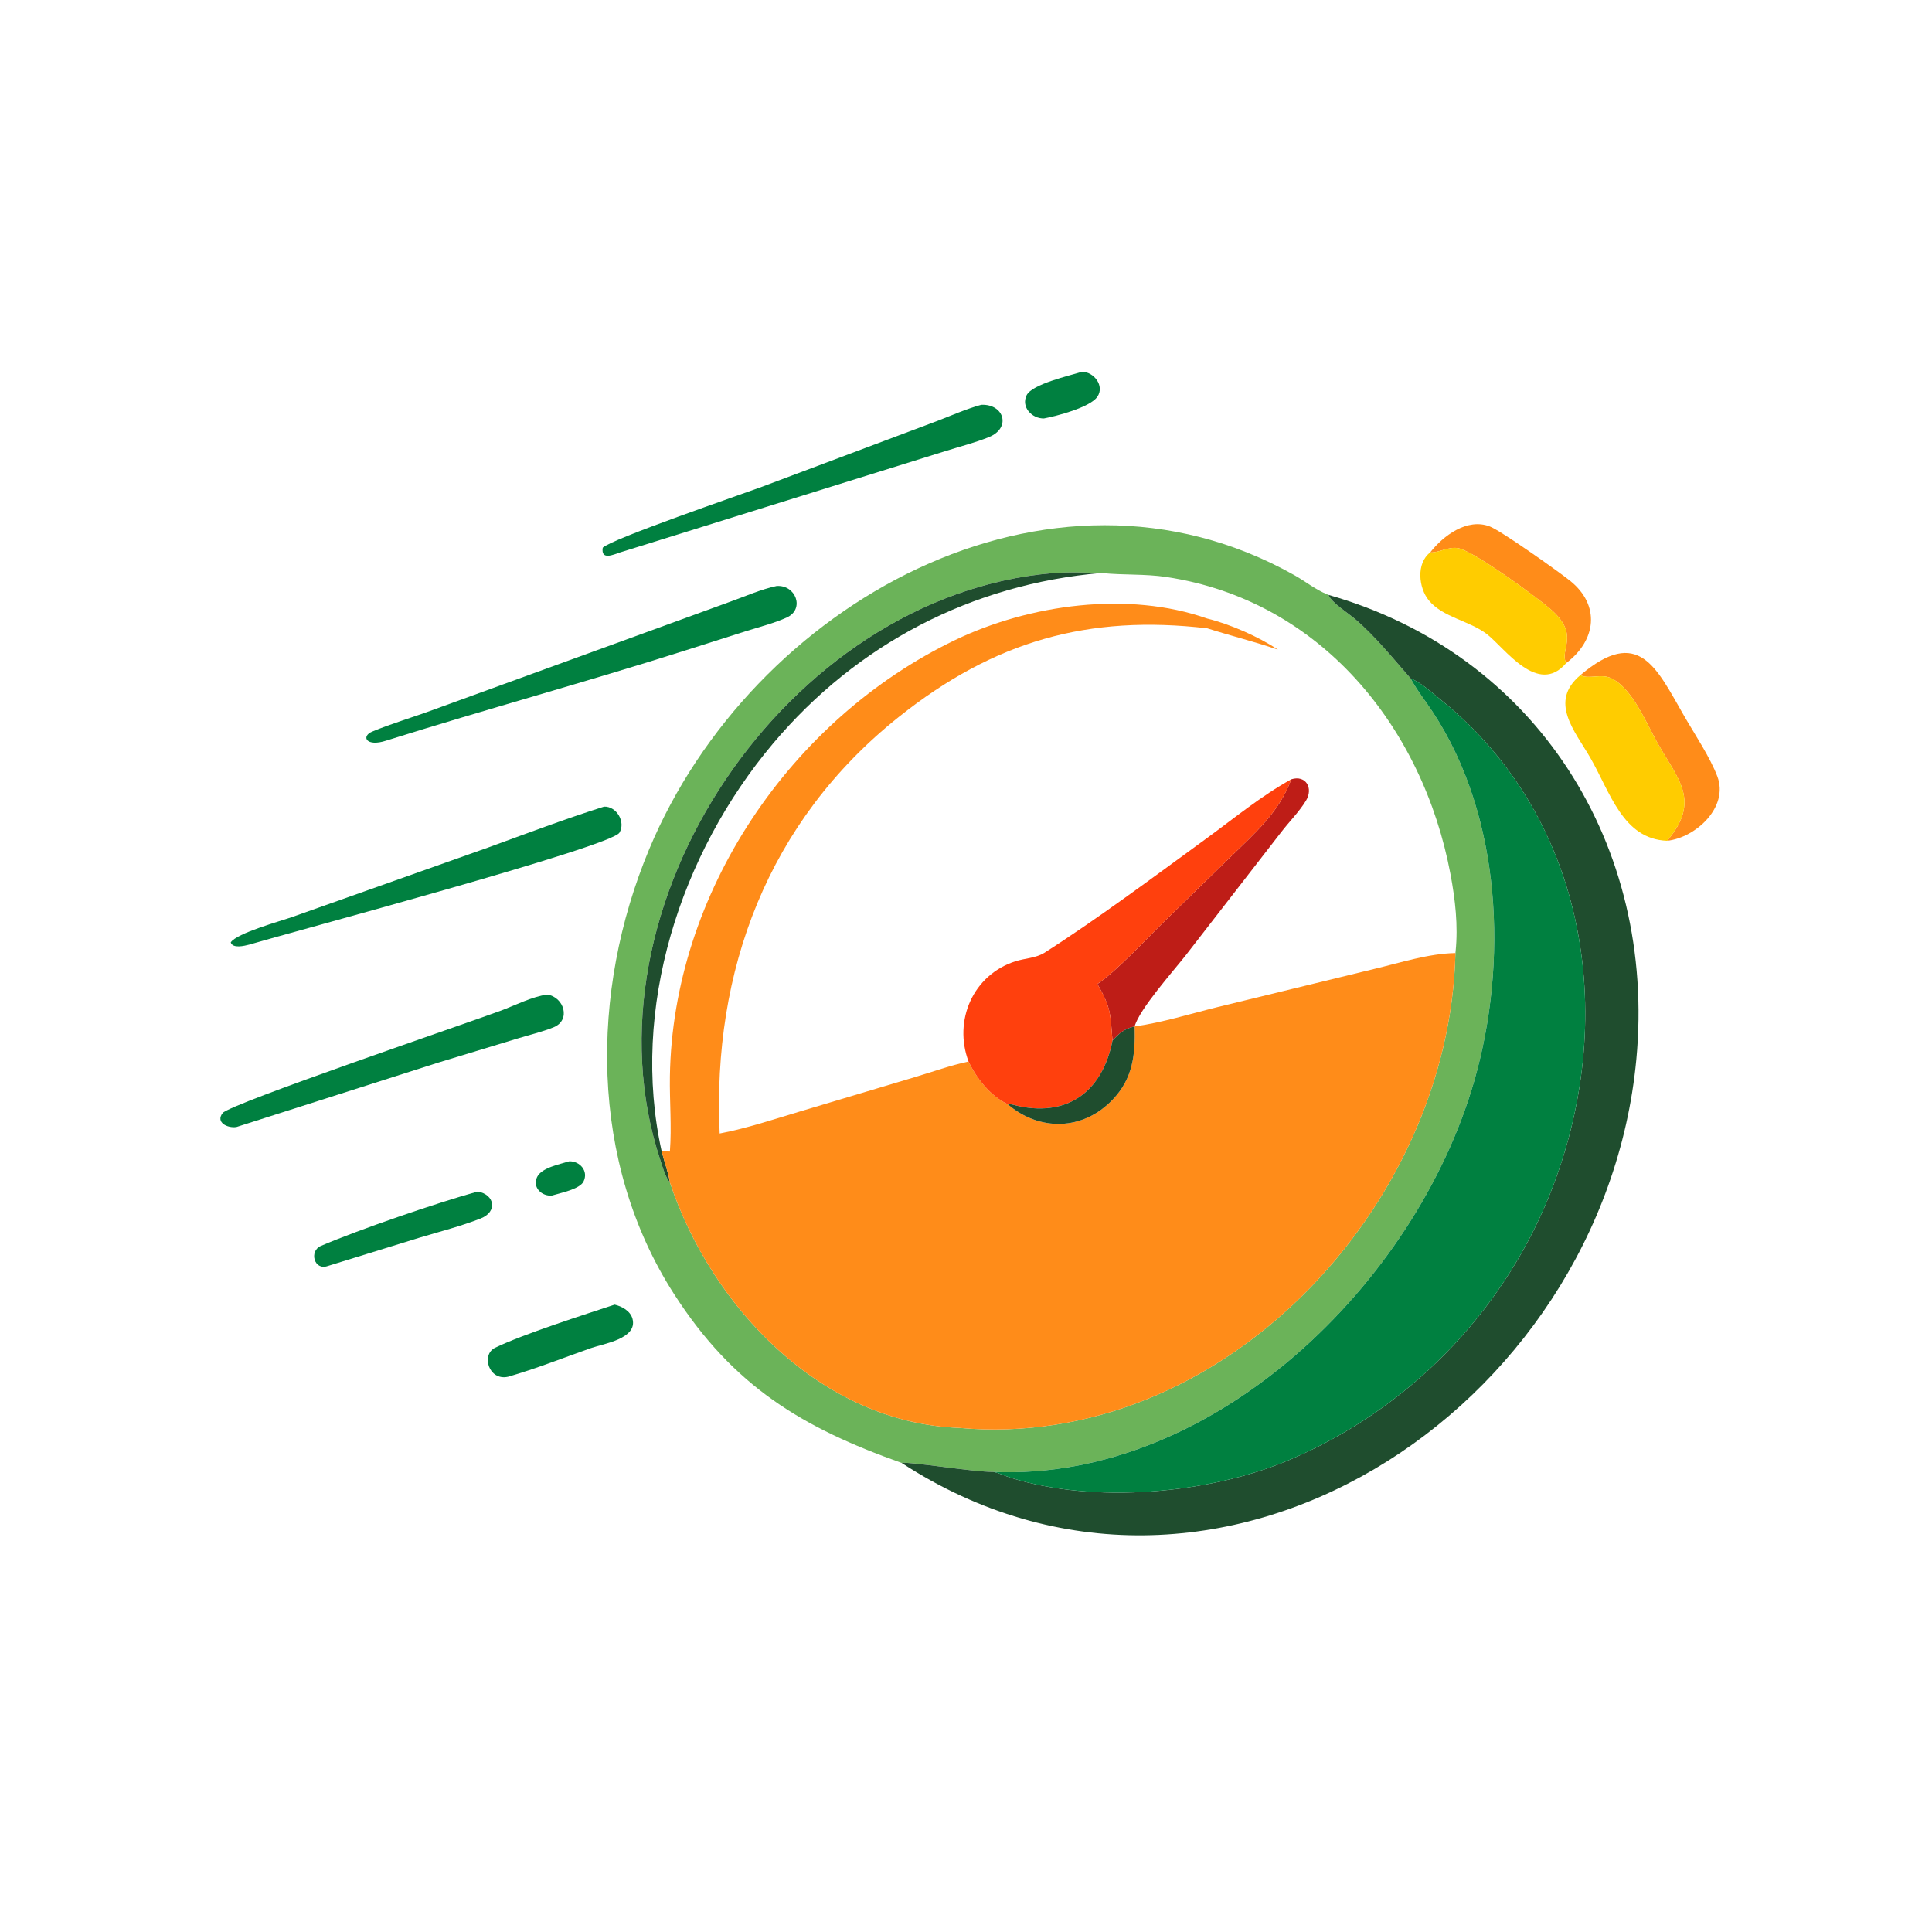 <?xml version="1.0" encoding="utf-8" ?><svg xmlns="http://www.w3.org/2000/svg" xmlns:xlink="http://www.w3.org/1999/xlink" width="1024" height="1024" viewBox="0 0 1024 1024"><path fill="#008040" transform="scale(2 2)" d="M276.666 110.892C273.503 110.986 270.547 107.891 272.051 104.768C273.487 101.788 283.418 99.567 286.765 98.517C289.907 98.56 292.786 102.264 290.813 105.146C288.889 107.955 280.019 110.272 276.666 110.892Z"/><path fill="#008040" transform="scale(2 2)" d="M164.315 146.402C162.611 146.96 159.201 148.591 159.731 145.146C162.02 142.825 196.246 131.098 201.912 129.011L248.239 111.614C252.128 110.126 256.05 108.368 260.064 107.271C266.123 107.041 268.017 113.413 262.103 115.824C258.386 117.339 254.33 118.348 250.496 119.561L164.315 146.402Z"/><path fill="#FF8C19" transform="scale(2 2)" d="M379.013 146.402C382.485 141.947 388.847 137.207 394.807 139.514C397.877 140.703 413.213 151.589 416.149 153.959C424.095 160.374 423.102 169.654 415.056 175.718C413.167 172.065 418.858 168.363 410.976 161.48C407.32 158.289 390.385 145.887 386.359 145.254C383.719 144.839 381.586 146.442 379.013 146.402Z"/><path fill="#6BB359" transform="scale(2 2)" d="M352.065 157.653C352.821 159.677 357.334 162.533 359.05 163.996C364.482 168.628 369.111 174.43 373.816 179.773C375.506 182.941 377.768 185.754 379.734 188.747C398.034 216.589 399.665 255.26 390.675 286.501C375.247 340.111 321.71 392.557 263.241 390.072C257.875 390.094 241.066 387.29 238.934 387.683C212.675 378.385 194.385 367.449 178.648 342.959C156.125 307.908 156.289 262.837 172.021 225.105C199.127 160.089 277.979 115.748 343.103 152.472C346.003 154.108 348.608 156.236 351.706 157.508L352.065 157.653ZM291.855 151.842C287.549 151.739 283.227 151.527 278.929 151.889C208.664 157.801 152.667 240.209 175.013 307.503C175.579 309.207 176.314 311.997 177.528 313.346L177.528 313.346C188.551 346.467 217.689 377.044 254.168 378.407C323.604 384.668 384.14 320.008 385.705 252.569L385.751 252.133C386.444 245.299 385.655 238.4 384.395 231.684C377.072 192.675 349.984 159.076 309.126 152.914C303.401 152.05 297.771 152.446 292.079 151.866L291.855 151.842Z"/><path fill="#FC0" transform="scale(2 2)" d="M415.056 175.718C407.57 184.563 398.778 171.727 394.068 168.073C389.429 164.474 382.372 163.637 378.64 159.086C375.936 155.789 375.261 149.276 379.013 146.402C381.586 146.442 383.719 144.839 386.359 145.254C390.385 145.887 407.32 158.289 410.976 161.48C418.858 168.363 413.167 172.065 415.056 175.718Z"/><path fill="#1F4D2E" transform="scale(2 2)" d="M291.855 151.842C257.597 154.802 227.171 170.56 204.842 197.064C180.267 226.234 166.963 267.337 175.359 305.173C176.033 307.82 177.106 310.67 177.528 313.346C176.314 311.997 175.579 309.207 175.013 307.503C152.667 240.209 208.664 157.801 278.929 151.889C283.227 151.527 287.549 151.739 291.855 151.842Z"/><path fill="#008040" transform="scale(2 2)" d="M102.375 196.266C97.029 198.03 95.665 195.128 98.61 193.892C103.692 191.758 109.777 189.986 115.072 188.009L193.654 159.405C197.603 157.98 201.682 156.176 205.79 155.297C210.923 154.913 213.346 161.465 208.476 163.657C205.119 165.169 201.39 166.103 197.874 167.203L181.911 172.281C155.516 180.686 128.788 187.962 102.375 196.266Z"/><path fill="#1F4D2E" transform="scale(2 2)" d="M373.816 179.773C369.111 174.43 364.482 168.628 359.05 163.996C357.334 162.533 352.821 159.677 352.065 157.653C407.158 173.309 439.007 224.039 433.639 280.813C424.846 373.792 321.961 441.747 238.934 387.683C241.066 387.29 257.875 390.094 263.241 390.072C264.815 390.358 266.332 391.147 267.868 391.628C290.064 398.58 320.416 395.885 341.533 386.96C372.833 373.731 397.882 348.321 410.595 316.83C429.066 271.076 421.245 217.197 381.746 185.375C379.395 183.481 376.602 180.898 373.816 179.773Z"/><path fill="#FF8C19" transform="scale(2 2)" d="M177.528 305.173C178.032 298.566 177.43 291.899 177.529 285.275C178.259 236.603 209.576 190.524 253.125 169.612C272.833 160.148 298.989 156.551 319.919 163.916C325.921 165.381 333.578 168.734 338.66 172.164C332.17 169.95 326.202 168.502 319.919 166.504C288.468 162.844 263.525 169.79 238.146 190.033C203.487 217.677 188.731 257.235 190.719 300.389C197.908 299.024 205.002 296.647 212.007 294.549L242.454 285.443C247.148 284.043 251.887 282.326 256.678 281.314C258.775 285.768 262.456 290.449 267.021 292.607C275.504 299.905 286.998 299.649 294.862 291.419C300.263 285.767 300.893 279.444 300.688 272.017C308.077 270.981 315.367 268.685 322.607 266.899L364.14 256.788C371.021 255.16 378.616 252.684 385.705 252.569C384.14 320.008 323.604 384.668 254.168 378.407C217.689 377.044 188.551 346.467 177.528 313.346L177.528 313.346C177.106 310.67 176.033 307.82 175.359 305.173C176.078 305.071 176.805 305.14 177.528 305.173Z"/><path fill="#FF8C19" transform="scale(2 2)" d="M418.806 178.927C434.282 165.855 438.911 176.852 446.293 189.694C449.024 194.445 453.237 200.745 455.124 205.792C458.165 213.925 449.39 221.982 441.827 222.818C450.717 212.215 444.861 206.78 439.216 196.833C436.292 191.683 432.672 182.452 426.956 179.722C424.274 178.442 421.042 180.097 418.806 178.927Z"/><path fill="#FC0" transform="scale(2 2)" d="M441.827 222.818C430.043 222.389 426.732 209.947 421.391 200.715C417.336 193.707 410.393 185.966 418.806 178.927C421.042 180.097 424.274 178.442 426.956 179.722C432.672 182.452 436.292 191.683 439.216 196.833C444.861 206.78 450.717 212.215 441.827 222.818Z"/><path fill="#008040" transform="scale(2 2)" d="M373.816 179.773C376.602 180.898 379.395 183.481 381.746 185.375C421.245 217.197 429.066 271.076 410.595 316.83C397.882 348.321 372.833 373.731 341.533 386.96C320.416 395.885 290.064 398.58 267.868 391.628C266.332 391.147 264.815 390.358 263.241 390.072C321.71 392.557 375.247 340.111 390.675 286.501C399.665 255.26 398.034 216.589 379.734 188.747C377.768 185.754 375.506 182.941 373.816 179.773Z"/><path fill="#BE1D17" transform="scale(2 2)" d="M342.203 206.524C346.048 205.311 348.14 208.857 346.078 212.215C344.312 215.092 341.742 217.673 339.66 220.358L314.17 253.243C310.929 257.36 301.906 267.489 300.688 272.017C297.963 272.596 296.672 273.795 294.823 275.758C294.2 268.991 294.641 267.367 290.812 260.771C295.889 257.409 304.186 248.398 308.872 243.873L326.068 227.127C332.571 220.762 338.985 215.272 342.203 206.524Z"/><path fill="#FF400D" transform="scale(2 2)" d="M276.666 252.569C290.339 243.882 306.329 231.97 319.771 222.168C327.079 216.838 334.272 210.897 342.203 206.524C338.985 215.272 332.571 220.762 326.068 227.127L308.872 243.873C304.186 248.398 295.889 257.409 290.812 260.771C294.641 267.367 294.2 268.991 294.823 275.758C292.253 288.834 283.448 295.886 270.12 293.169C269.149 292.971 267.998 292.521 267.021 292.607C262.456 290.449 258.775 285.768 256.678 281.314C252.636 270.536 257.764 258.374 269.091 254.753C271.618 253.945 274.325 253.944 276.666 252.569Z"/><path fill="#008040" transform="scale(2 2)" d="M66.005 250.347C64.803 250.65 61.714 251.457 61.149 249.759C62.698 247.275 74.506 244.073 77.526 242.984L129.28 224.632C139.501 220.91 149.715 217.037 160.09 213.763C163.404 213.655 165.848 217.805 164.163 220.669C161.974 224.393 76.421 247.235 66.005 250.347Z"/><path fill="#008040" transform="scale(2 2)" d="M62.657 298.672C60.27 299.036 57.046 297.43 59.019 294.954C60.965 292.511 124.307 270.981 132.723 267.837C136.54 266.411 140.976 264.124 145.015 263.569C149.489 264.22 151.379 270.362 146.686 272.249C143.664 273.463 140.284 274.256 137.163 275.212L116.209 281.577L62.657 298.672Z"/><path fill="#1F4D2E" transform="scale(2 2)" d="M294.823 275.758C296.672 273.795 297.963 272.596 300.688 272.017L300.688 272.017C300.893 279.444 300.263 285.767 294.862 291.419C286.998 299.649 275.504 299.905 267.021 292.607C267.998 292.521 269.149 292.971 270.12 293.169C283.448 295.886 292.253 288.834 294.823 275.758Z"/><path fill="#008040" transform="scale(2 2)" d="M146.287 316.827C143.621 317.116 140.988 314.664 142.351 311.901C143.577 309.418 148.4 308.54 150.845 307.756C153.639 307.663 156.048 310.341 154.626 313.142C153.592 315.177 148.36 316.18 146.287 316.827Z"/><path fill="#008040" transform="scale(2 2)" d="M86.803 335.522C83.263 336.76 81.854 331.55 85.026 330.188C95.066 325.877 115.764 318.766 126.622 315.763C131.142 316.596 131.906 321.13 127.391 322.903C122.164 324.956 116.507 326.392 111.118 328.012L86.803 335.522Z"/><path fill="#008040" transform="scale(2 2)" d="M134.641 364.856C129.489 366.004 127.458 358.983 131.2 357.175C138.743 353.532 154.707 348.44 162.883 345.744C164.823 346.195 167.052 347.418 167.611 349.469C169.063 354.791 159.889 356.108 156.652 357.247C149.369 359.811 142.052 362.719 134.641 364.856Z"/></svg>